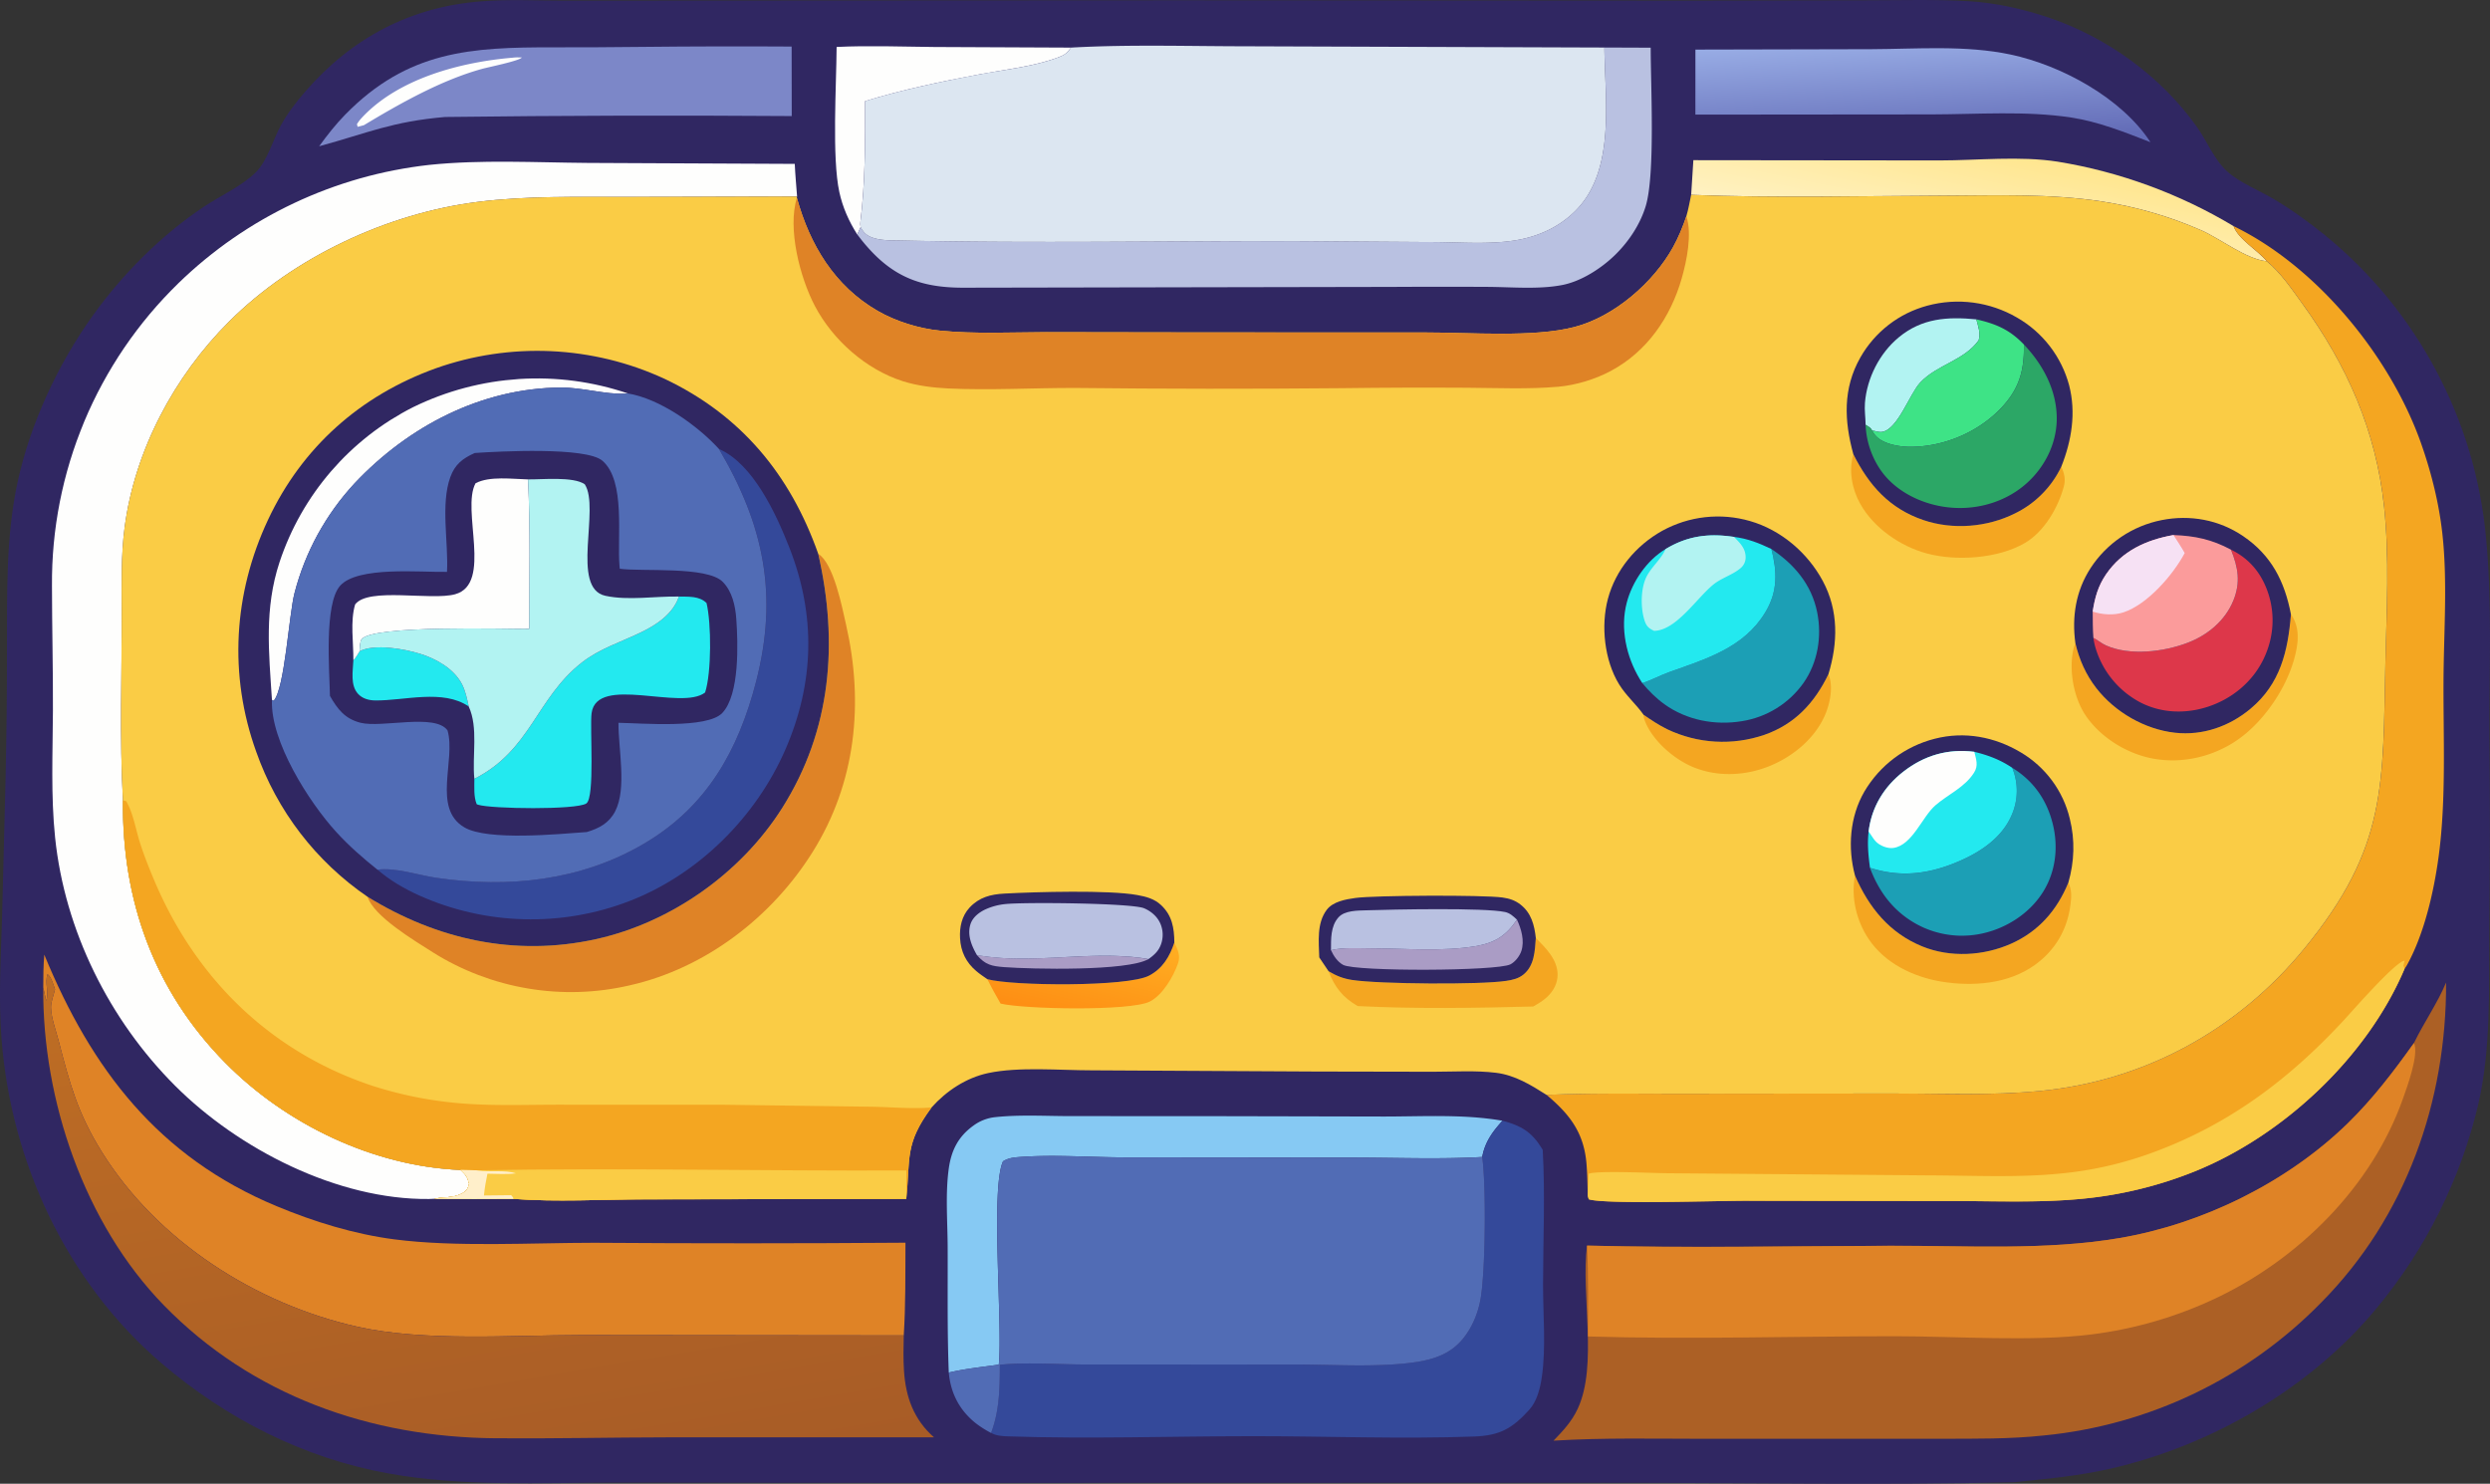 <svg xmlns="http://www.w3.org/2000/svg" xmlns:xlink="http://www.w3.org/1999/xlink" viewBox="0 0 4016.86 2393.59"><rect x="0" y="0" width="4016.86" height="2393.59" fill="#333333" stroke="none"/><defs><style>.cls-1{fill:#302762;}.cls-2{fill:#fefefd;}.cls-3{fill:url(#linear-gradient);}.cls-4{fill:url(#linear-gradient-2);}.cls-5{fill:#7c87c8;}.cls-6{fill:#86c9f3;}.cls-7{fill:#b9c1e1;}.cls-8{fill:#34499a;}.cls-9{fill:#df8326;}.cls-10{fill:url(#linear-gradient-3);}.cls-11{fill:#516cb5;}.cls-12{fill:#f4a621;}.cls-13{fill:#facc45;}.cls-14{fill:#dce6f1;}.cls-15{fill:#ac6025;}.cls-16{fill:url(#linear-gradient-4);}.cls-17{fill:#aa9cc5;}.cls-18{fill:#dd374a;}.cls-19{fill:#fb9b9b;}.cls-20{fill:#f6e1f4;}.cls-21{fill:#1c9fb5;}.cls-22{fill:#23e9ef;}.cls-23{fill:#b2f3f2;}.cls-24{fill:#3ee386;}.cls-25{fill:#2ca766;}.cls-26{fill:#ffefca;}</style><linearGradient id="linear-gradient" x1="1416.47" y1="1804.47" x2="1411.01" y2="1777.68" gradientTransform="matrix(5.86, 0, 0, -5.86, -5085.62, 10815.73)" gradientUnits="userSpaceOnUse"><stop offset="0" stop-color="#ffe68f"/><stop offset="1" stop-color="#fff1c0"/></linearGradient><linearGradient id="linear-gradient-2" x1="1397.61" y1="1805.97" x2="1396.02" y2="1834.86" gradientTransform="matrix(5.86, 0, 0, -5.86, -5085.62, 10815.73)" gradientUnits="userSpaceOnUse"><stop offset="0" stop-color="#636cb7"/><stop offset="1" stop-color="#97abe4"/></linearGradient><linearGradient id="linear-gradient-3" x1="1014.85" y1="1433.52" x2="987.02" y2="1596.84" gradientTransform="matrix(5.86, 0, 0, -5.86, -5085.62, 10815.73)" gradientUnits="userSpaceOnUse"><stop offset="0" stop-color="#a85c26"/><stop offset="1" stop-color="#bf6e24"/></linearGradient><linearGradient id="linear-gradient-4" x1="1163.08" y1="1565.99" x2="1168.45" y2="1588.63" gradientTransform="matrix(5.86, 0, 0, -5.86, -5085.62, 10815.73)" gradientUnits="userSpaceOnUse"><stop offset="0" stop-color="#fe8f14"/><stop offset="1" stop-color="#ffac21"/></linearGradient></defs><g id="Слой_2" data-name="Слой 2"><g id="Layer_1" data-name="Layer 1"><path class="cls-1" d="M777,2.12C819.9-1.37,864.61,1,907.71,1l245.4-.14L1904.72.46l826.5.51L3010.66.49c55.06,0,110.72-1.74,165.67,1.46,42.8,2.49,87.82,12.62,128.37,26.31,94.59,31.92,181.74,95.12,239.56,176.75,16.08,22.71,27.75,52.64,48.38,71.29,20.92,18.91,51.85,30.8,76.21,45.32,28.36,16.91,55.8,36.75,81.44,57.52q6.89,5.61,13.62,11.38t13.35,11.72q6.6,5.92,13,12T3803,426.64q6.3,6.25,12.43,12.67t12.11,13q6,6.57,11.79,13.28t11.45,13.56q5.64,6.86,11.11,13.85t10.76,14.12q5.31,7.13,10.42,14.38t10,14.64q4.92,7.36,9.67,14.87t9.32,15.13q4.54,7.61,8.92,15.34t8.55,15.56q4.17,7.83,8.15,15.77t7.77,16q3.78,8,7.36,16.16t7,16.33q3.38,8.22,6.55,16.5t6.13,16.66q3,8.37,5.73,16.81t5.3,16.94q2.55,8.51,4.88,17.07t4.46,17.19q2.12,8.61,4,17.28t3.59,17.39q1.7,8.71,3.16,17.47t2.73,17.54q1.26,8.79,2.29,17.61t1.85,17.65c10.14,105.23,4.87,214.86,5.47,320.6q1.53,158.73-.29,317.46c-.69,92.08,3,185.78-17.74,276.12q-5.31,22.52-11.9,44.67t-14.45,43.91q-7.86,21.75-17,43t-19.41,42q-10.3,20.7-21.78,40.77t-24.1,39.45q-12.61,19.38-26.33,38t-28.47,36.42c-106.51,129.23-266.75,222.22-429.63,259.44-51.27,11.71-103.43,16.68-155.65,21.91-219.89,5.2-440.77.75-660.8.9l-1125.19.29-469.7-.61c-122,.09-246.86,7-367.34-14.8-136.55-24.7-261-88.22-366.1-178.11C107.86,2068.47,17.77,1875,2.47,1676.19c-5-64.54-1.26-128.21.76-192.75L9,1256.54q2.36-104.44,2.25-208.93c.26-89.79-1.92-182.37,17.28-270.49,20.47-94,64.87-189.52,121-267.82C197.76,442,259.7,379.72,328.6,333.7c26.66-17.8,61.14-33.28,83.74-55.38,18.83-18.41,28-52.66,40.69-76,10.68-19.55,24.7-37.65,39.25-54.44C567.5,61.07,662.43,10.72,777,2.12Z"/><path class="cls-2" d="M1349.63,75.74c52.2-2.49,105.17-.48,157.45.06l220.78,1c-7,9.33-10.25,11.9-21.64,16.12-38.82,14.4-83.91,19.13-124.64,26.77-62.14,11.64-125.51,24.91-186,43.47.24,64.47.35,130.24-7.52,194.31-.57,4.64-.35,3.08.31,8.9l-5.42,11.9c-13.52-21.12-23.57-43.83-28.92-68.36C1341.92,254.42,1349.26,137.42,1349.63,75.74Z"/><path class="cls-3" d="M2731.73,258.41l397,.42c62.47-.05,129.14-7.61,190.83,2q18.75,3.09,37.33,7t36.95,8.8q18.38,4.83,36.5,10.53t36,12.24q17.84,6.54,35.35,13.92t34.65,15.56q17.15,8.19,33.88,17.18t33,18.76c7.08,20.81,39.08,38.88,53.49,56.62-33.21-3.22-74.3-36.07-105.56-49.92Q3532,363.15,3512.4,356t-39.7-12.94q-20.05-5.82-40.46-10.33t-41-7.68c-83.71-12.93-169.28-9.69-253.72-9.4-136,.47-273.43,4-409.33-1.29Z"/><path class="cls-4" d="M2735.05,80l283.66-.66c73.89-.34,152.32-6.76,224.9,8.68,81.71,17.38,178.91,69.92,225.53,141.39-41.28-16.1-84.08-33.17-128.11-39.83-73.19-11.1-150.73-5.14-224.66-5l-381.37.35Z"/><path class="cls-5" d="M1037,75.62q120-1.26,240.06-.53l.17,112.15q-279.69-2-559.37,1.49c-85.76,7.38-124.36,25.77-203,47.22,13-17.88,26.85-35.59,42.38-51.4C658,81.92,759.2,76.06,893.15,76.36Q965.06,76.45,1037,75.62Z"/><path class="cls-2" d="M827.73,93c4.67-.65,9.37-.33,14.08-.27-3.65,5.42-54.38,15.68-64,18.34C711.9,129.26,645.39,166.86,587,202l-10.09,2.59-1.09-4.3a66.27,66.27,0,0,1,6.65-9C641.6,126.39,743.8,100,827.73,93Z"/><path class="cls-6" d="M1530.58,2214.29c-2.65-67.38-1.51-135.25-1.8-202.69-.18-41.11-3.88-85.89,1.79-126.45,4.1-29.35,15.24-51.58,39.68-69.2a71.67,71.67,0,0,1,35.39-13.74c39.63-4.27,81.7-1.65,121.58-1.66l224.82.07,279.51.6c63,.07,130-4.16,192.24,6.81-15.93,17.37-28.5,34.61-32.73,58.48-68.36,3.86-138.23,1.06-206.75,1l-368.71-.37c-56.23-.07-116-4.77-171.87-.51-9.58.72-17.24,1.75-25.61,6.8-20.53,43.71-.4,263-6.87,328.07C1584.51,2205.31,1556.84,2208,1530.58,2214.29Z"/><path class="cls-7" d="M2588.21,76.64l74.69.29c0,61.45,7.5,204.54-8.08,255.74-8.83,29-26.63,55.95-48,77.25-22.38,22.3-55.32,43.78-86.59,49.87-37.78,7.35-81.64,3.26-120.09,3q-77.62-.39-155.26.05l-693.55,1.28c-59.38-.43-103-14.05-144.63-57.62A288,288,0,0,1,1383,378.24l5.42-11.9a50,50,0,0,0,5.84,8.68C1407,389,1435.58,387.66,1453,388c218.3,4.73,437.41.38,655.81,1.14l206.09,1.37c41.9.34,86.76,3.89,128.16-2.56,37.16-5.78,71.45-21,98.27-47.72C2606.74,275,2589,161.33,2588.21,76.64Z"/><path class="cls-8" d="M2423.79,1808c29.84,7.78,47,17.91,63.44,44.52.52.84,1,1.72,1.49,2.57,4,71.78.66,144.48.52,216.37-.1,48.28,5,102.59-2,150.2-2.62,17.88-7.72,38.76-20.14,52.51-27.79,30.77-48.11,41.84-89.35,43.31-118.6,4.26-238.61-.65-357.37-.58-131.07.09-263.46,4.71-394.38.3-9.56-.32-18.67-.89-27.21-5.58,13.46-35.19,14.17-72.86,14.11-109.94,44.42-4.44,93-.52,137.76-.48l341.06.12c58.54,0,120.31,4.22,178.38-2.15,36-3.94,69.11-12,92.1-42.26,13.09-17.23,21.37-37.17,25.63-58.35,8.68-43.23,9.68-188.78,3.21-232.08C2395.29,1842.64,2407.86,1825.4,2423.79,1808Z"/><path class="cls-9" d="M71.43,1540.08c76.2,185.1,184.23,326.43,374.52,405.66,60.57,25.22,125.26,45.24,190.42,53.67,98.54,12.76,221,5.54,321.86,5.49q251.22,1.74,502.45-.12c-.23,49.81.4,99.83-2.74,149.56l-520.33-.55c-112.33.06-253.39,10.79-361.48-13.54C412.4,2103.4,254,2002.23,164.3,1858.43c-38.78-62.17-51.65-109.78-69.6-179-4.31-16.6-12-36.92-12.44-53.87-.23-9.24,4.41-20.42,6.49-29.54-3.1-8.3-5.28-18.86-12.09-24.48-4.88,14.27,2.84,29.79-2.24,42.74l-4.63-21.38C69.75,1575.2,70,1557.76,71.43,1540.08Z"/><path class="cls-10" d="M69.79,1592.93l4.63,21.38c5.08-13-2.64-28.47,2.24-42.74,6.81,5.62,9,16.18,12.09,24.48-2.08,9.12-6.72,20.3-6.49,29.54.4,17,8.13,37.27,12.44,53.87,18,69.19,30.82,116.8,69.6,179,89.72,143.8,248.1,245,411.83,281.82,108.09,24.33,249.15,13.6,361.48,13.54l520.33.55c-.45,19-.86,38.06.37,57.06,2.76,42.51,15.82,78.69,48.45,107.34H1079.33c-93.39.1-186.91,2.29-280.28,1.5-201.53-1.7-392.22-68.5-534.83-214.69C136.44,1974.56,68.15,1774.51,69.79,1592.93Z"/><path class="cls-2" d="M700.23,1933.92c-2.79.15-5.58.33-8.38.36-147.28,1.47-307-80.38-409.29-182.62-106.33-106.25-178.11-250.44-193.67-400.49-7-67.32-3.83-136.46-3.52-204.05.31-67.39-1.48-134.74-1.53-202.11q-.07-8.5.08-17t.51-17q.36-8.49.94-17t1.37-16.93q.8-8.46,1.79-16.9t2.22-16.85Q92,835,93.39,826.6t3.07-16.72q1.64-8.34,3.49-16.63t3.9-16.54q2.06-8.25,4.33-16.43T112.91,744q2.48-8.12,5.15-16.19t5.55-16.06q2.88-8,6-15.92T135.92,680q3.29-7.85,6.75-15.6T149.81,649q3.67-7.66,7.53-15.24t7.91-15q4-7.47,8.29-14.84t8.66-14.62q4.41-7.24,9-14.39t9.39-14.17q4.78-7,9.74-13.92t10.09-13.68q5.13-6.76,10.43-13.42t10.76-13.14q5.48-6.51,11.09-12.88t11.42-12.58q5.79-6.23,11.73-12.3t12-12q10.22-9.92,20.84-19.41t21.61-18.54q11-9,22.36-17.63t23.08-16.69q11.7-8.11,23.73-15.73t24.37-14.73q12.35-7.12,25-13.72t25.5-12.68q12.87-6.07,26-11.61t26.46-10.53q13.34-5,26.87-9.43t27.23-8.32q13.71-3.87,27.56-7.18t27.83-6q14-2.73,28.05-4.89t28.23-3.73c83.86-8.7,171.31-3.79,255.63-3.17l333.89,1.57c.79,17.55,2.45,35.14,3.76,52.67l-275.08.55c-79.58.21-161.52-1.9-240.52,8.13-145.4,18.46-296.39,89-400.39,192.76C281.3,606.8,217.17,726.61,201,851.6c-5.64,43.52-4.66,88.32-4.56,132.14.24,101.75-3.65,206,1.95,307.39-1.7,161.63,50.14,306.74,164.82,423.16,98,99.49,239.19,167.26,379.8,173.12,9.12,8.77,10.71,10.43,13.86,22.58-2.36,8.1-4,11.51-12.08,15.68C730.87,1932.84,715.05,1930.72,700.23,1933.92Z"/><path class="cls-11" d="M2391.06,1866.51c6.47,43.3,5.47,188.85-3.21,232.08-4.26,21.18-12.54,41.12-25.63,58.35-23,30.27-56.11,38.32-92.1,42.26-58.07,6.37-119.84,2.15-178.38,2.15l-341.06-.12c-44.78,0-93.34-4-137.76.48.06,37.08-.65,74.75-14.11,109.94a160.6,160.6,0,0,1-25.07-15.91c-26.13-21-40.17-48.36-43.16-81.45,26.26-6.32,53.93-9,80.67-12.83,6.47-65.12-13.66-284.36,6.87-328.07,8.37-5.05,16-6.08,25.61-6.8,55.88-4.26,115.64.44,171.87.51l368.71.37C2252.83,1867.57,2322.7,1870.37,2391.06,1866.51Z"/><path class="cls-12" d="M3603.24,364.83c135.4,65.7,254.46,212.16,303.37,353.09,15.87,45.71,27.86,93.82,33.29,141.94,8.61,76.43,2.57,157.18,2,234.09-.65,94,4.69,194.35-7.85,287.46-7.57,56.17-22.89,123.73-50.22,173.86a46.34,46.34,0,0,1-4.71,7.32c-60.41,142.82-195.71,269.54-339.08,327.33q-21.8,8.74-44.16,15.9t-45.18,12.68q-22.82,5.54-46,9.41t-46.54,6.07c-68.38,6.56-138.54,3.62-207.23,3.55l-334.53-.42c-42.86-.06-227.83,6-253.4-2.37-.8-2.66-1.77-4.92-1.62-7.72-.47-16.77-.69-33.67-2.13-50.39-4.29-49.83-27.45-79.36-64.34-110.32,72.27-3.06,145-1.81,217.35-1.89l340.83-.35c78.4-.08,158.45,3.46,236.51-3.93,169.21-16,319.35-98,427.35-229.43,135.45-164.88,126.68-265.68,131.31-465.54,1.91-82.29,6.53-165.19-2.14-247.26-13-123-60.09-228.79-132-328.06-17-23.51-34.82-50-57.4-68.4C3642.32,403.71,3610.32,385.64,3603.24,364.83Z"/><path class="cls-13" d="M2561.44,1927q.63-16.76,1.5-33.5c14.53-5.41,105-.88,126.83-.79l422.61,3.47c70.32.15,142.95,4,212.9-3.14A587.35,587.35,0,0,0,3462.47,1863c127.85-44.73,228.14-119.25,319.35-218,14.65-15.86,83.18-94.4,97.24-95.15l-1.84,8,1.93,4.77c-60.41,142.82-195.71,269.54-339.08,327.33q-21.8,8.74-44.16,15.9t-45.18,12.68q-22.82,5.54-46,9.41t-46.54,6.07c-68.38,6.56-138.54,3.62-207.23,3.55l-334.53-.42c-42.86-.06-227.83,6-253.4-2.37C2562.26,1932.08,2561.29,1929.82,2561.44,1927Z"/><path class="cls-14" d="M1727.86,76.77c94.15-5.27,189.59-2.13,283.93-2.1l576.42,2c.78,84.69,18.53,198.36-46.92,263.63C2514.47,367,2480.18,382.21,2443,388c-41.4,6.45-86.26,2.9-128.16,2.56l-206.09-1.37c-218.4-.76-437.51,3.59-655.81-1.14-17.38-.38-46,.92-58.75-13a50,50,0,0,1-5.84-8.68c-.66-5.82-.88-4.26-.31-8.9,7.87-64.07,7.76-129.84,7.52-194.31,60.49-18.56,123.86-31.83,186-43.47,40.73-7.64,85.82-12.37,124.64-26.77C1717.61,88.67,1720.85,86.1,1727.86,76.77Z"/><path class="cls-15" d="M3894.18,1682.65c16.14-33.22,37.48-63.43,51.84-97.6.77,191.78-64.89,378.36-201.3,516.07q-11.05,11.31-22.59,22.12t-23.52,21.12q-12,10.29-24.43,20.06t-25.28,19q-12.86,9.21-26.08,17.85T3596,2218q-13.59,8.06-27.54,15.52t-28.19,14.3q-14.25,6.86-28.79,13.06t-29.34,11.79q-14.79,5.58-29.81,10.5t-30.25,9.19q-15.23,4.26-30.62,7.85t-30.94,6.52q-15.54,2.91-31.19,5.16t-31.38,3.79c-55.6,6-112,5.33-167.84,5.39l-381.3.07c-80.74,0-162.06-1.93-242.66,3,15.55-16.09,29.32-30.74,38.94-51.31,33-70.59,4.89-184.92,15.1-263.31,162.75,4.06,326.15.83,489,.28,121.47-.41,250.4,7.94,370.22-12.49,134.4-22.91,270.55-90,368.33-185.4C3828,1772.49,3861.56,1728.37,3894.18,1682.65Z"/><path class="cls-9" d="M3894.18,1682.65c8.65,18.16-11.45,72-18.08,90.66-50.06,140.93-167.43,257.6-301.33,320.94q-23.78,11.27-48.37,20.6t-49.86,16.69q-25.26,7.35-51,12.67t-51.88,8.57c-96.47,12-216.89,2.88-316.33,2.89-164.81,0-330.94,5.36-495.6.37,0-48.8.94-97.85-1.55-146.58,162.75,4.06,326.15.83,489,.28,121.47-.41,250.4,7.94,370.22-12.49,134.4-22.91,270.55-90,368.33-185.4C3828,1772.49,3861.56,1728.37,3894.18,1682.65Z"/><path class="cls-13" d="M2728.15,314.39c135.9,5.26,273.3,1.76,409.33,1.29,84.44-.29,170-3.53,253.72,9.4q20.65,3.17,41,7.68t40.46,10.33q20.06,5.82,39.7,12.94t38.77,15.5c31.26,13.85,72.35,46.7,105.56,49.92,22.58,18.41,40.36,44.89,57.4,68.4,72,99.27,119.07,205.1,132,328.06,8.67,82.07,4.05,165,2.14,247.26-4.63,199.86,4.14,300.66-131.31,465.54-108,131.46-258.14,213.41-427.35,229.43-78.06,7.39-158.11,3.85-236.51,3.93l-340.83.35c-72.34.08-145.08-1.17-217.35,1.89-25.26-16.07-51.1-31.93-81.49-35.66-32.84-4.05-68.43-1.68-101.58-1.68l-188.65-.35-362.36-1.94c-51.47,0-117.43-6.08-166.75,4.45-35.37,7.55-67.29,28.68-91.25,55.44-43.9,59.08-34,81.91-40.84,147.51l-420.87.75c-69.92.07-143.35,4.5-212.85-.78q-64.05.51-128.1-.13c14.82-3.2,30.64-1.08,44.52-8.25,8.06-4.17,9.72-7.58,12.08-15.68-3.15-12.15-4.74-13.81-13.86-22.58-140.61-5.86-281.79-73.63-379.8-173.12-114.68-116.42-166.52-261.53-164.82-423.16-5.6-101.42-1.71-205.64-1.95-307.39-.1-43.82-1.08-88.62,4.56-132.14,16.21-125,80.34-244.8,168.91-333.15,104-103.73,255-174.3,400.39-192.76,79-10,160.94-7.92,240.52-8.13l275.08-.55-.29,2.08c20.79,75.62,60.64,142.22,130.36,182.44,29.49,17,66.67,28.5,100.51,31.84,56.16,5.56,114.13,2.68,170.54,2.47l250.1.39,364.44.14c69.87-.12,172.11,8.37,238.31-8.8,64.07-16.61,127.37-71.5,159.09-128.64,8.72-15.71,15.8-33,21.54-50C2723.77,337.7,2725.7,325.81,2728.15,314.39Z"/><path class="cls-16" d="M1592.84,1579.71c40.52,11,226.34,12.65,261.1-5.87,21.73-11.57,33-30.6,40.5-53.23,5.45,11.55,10.33,20.67,5.9,33.56-7.34,21.3-25.13,51.49-45.67,61.67-31.56,15.65-202.8,12.29-240.54,3.21C1606.69,1606.07,1599.42,1593.15,1592.84,1579.71Z"/><path class="cls-12" d="M2949.66,1087.65c7.69,18.46,3.18,43.94-4,62.13-15.67,39.9-52.13,70.24-91.21,86.1-39.65,16.11-85.63,17.88-125.25.71-29.77-12.9-63.27-42-75.48-73.13a27.68,27.68,0,0,1-2.31-10.31c12.27,8.36,24.78,16.78,38.14,23.3,3,1.45,6.08,2.82,9.18,4.12s6.21,2.51,9.36,3.66,6.33,2.21,9.53,3.2,6.43,1.9,9.68,2.74,6.51,1.59,9.79,2.27,6.59,1.27,9.9,1.78,6.64,1,10,1.32,6.68.63,10,.82,6.7.31,10.05.34,6.71,0,10.06-.16,6.69-.34,10-.63,6.67-.67,10-1.12,6.63-1,9.93-1.61,6.58-1.31,9.84-2.08,6.5-1.63,9.72-2.56,6.42-1.94,9.59-3C2895.59,1168.31,2927.34,1133.8,2949.66,1087.65Z"/><path class="cls-12" d="M2477.58,1513.14c16,16.26,34.87,34.45,35.12,59,.14,14.22-6.57,26.33-16.65,36-6.74,6.43-14.7,11-22.74,15.59-93.93,2.53-189.22,4-283.1-.71-23.91-13.82-37.05-30.36-47-56.14,12.62,7.57,23.52,11.87,38.13,14.13,43,6.64,205.7,7.95,248.47,1.46,10.31-1.56,19.92-3.67,28.13-10.47C2475.4,1557.47,2476.07,1533.94,2477.58,1513.14Z"/><path class="cls-12" d="M3695.75,991.06c11,15.47,12.54,33.44,9.66,51.9-8.73,55.91-49.47,118.45-95.8,150.58-39.64,27.5-90.07,39.16-137.62,30-41.69-8-83.63-34.14-107.51-69.45-19.35-28.61-27.71-74.32-19.19-108.54a56.64,56.64,0,0,1,2.73-7.87c6.28,26.72,16.92,50.83,33.82,72.53,30.16,38.73,78.08,66.44,127,71.86,44.63,4.93,87.71-10.25,121.78-38.77C3678.7,1103,3690.88,1050.57,3695.75,991.06Z"/><path class="cls-12" d="M2989.81,732.76c25.31,50.49,58.39,87.66,113,106.2,47.63,16.18,102.94,11.66,147.83-10.79q6.08-3,11.89-6.44t11.3-7.41q5.49-3.95,10.64-8.33t9.9-9.2q4.76-4.8,9.1-10t8.23-10.72q3.89-5.54,7.3-11.37t6.32-11.94c4.84,11,7.24,20.39,4,32.32-9.33,34.26-31.74,72.82-62.95,91-42.92,25-110,29.57-157.65,16.89-42.88-11.42-86.16-41.33-107.9-80.46C2987.45,788.56,2982.15,759.32,2989.81,732.76Z"/><path class="cls-12" d="M2992.49,1412.55c22.26,51.42,55.42,92.56,108.48,114.22,45.36,18.51,99.34,15.37,143.73-4.52,44.19-19.79,73.71-53.88,91.94-98.15,5.9,11.62,5,23.21,3.37,35.86-5.1,40-24.8,73.39-57.64,96.91-42.79,30.65-100.41,35.1-151.08,26.57-45.39-7.64-90.56-29.49-116.81-68.61C2994.76,1485.44,2985.72,1447.41,2992.49,1412.55Z"/><path class="cls-1" d="M2128.23,1544.55c-.76-25.56-4.27-55,12-76.74,10.09-13.45,30.73-17,46.33-19.18,30.2-4.25,206.28-5.11,237.13-.75,11.09,1.56,20.37,4.48,29.25,11.46,17.37,13.66,22.27,32.85,24.62,53.8-1.51,20.8-2.18,44.33-19.63,58.77-8.21,6.8-17.82,8.91-28.13,10.47-42.77,6.49-205.47,5.18-248.47-1.46-14.61-2.26-25.51-6.56-38.13-14.13Z"/><path class="cls-17" d="M2447.18,1483.63c7.05,15.1,12.52,34.3,7,50.75-2.71,8-10,17.58-17.7,21.4-22.14,11-249.41,11.76-269.67.85-9-4.83-15.6-14.63-19.63-23.74,19.82-4.84,43.45-3,63.92-3,54.38.06,115.61,5.61,169.12-3.47C2411.68,1521.08,2429.45,1509.7,2447.18,1483.63Z"/><path class="cls-7" d="M2147.14,1532.89c.05-18.06-.74-38.5,12-52.9,10.12-11.44,31.31-11,45.6-11.46,41.89-1.36,189.92-4.42,223.3,2.78,7.84,1.69,13.45,7,19.12,12.32-17.73,26.07-35.5,37.45-67,42.8-53.51,9.08-114.74,3.53-169.12,3.47C2190.59,1529.88,2167,1528.05,2147.14,1532.89Z"/><path class="cls-1" d="M1592.84,1579.71c-6-4.19-12.35-8.38-17.94-13.14-16.52-14.06-25-31.4-26.14-53-1-17.87,2.78-35.77,15.23-49.26,15.61-16.91,34.32-21.57,56.47-22.76,50.42-2.71,168.15-6,214.09,2.34,14.46,2.61,27.7,6.06,38.55,16.29,17.85,16.84,21.15,36.83,21.34,60.43-7.55,22.63-18.77,41.66-40.5,53.23C1819.18,1592.36,1633.36,1590.74,1592.84,1579.71Z"/><path class="cls-17" d="M1575.94,1540.74c90,16.41,186.79-9.16,276.8,6.49-34.34,19.79-187.83,16.32-232.6,13C1599.51,1558.63,1589.65,1556.55,1575.94,1540.74Z"/><path class="cls-7" d="M1575.94,1540.74c-8.51-15-15.86-32.08-10.45-49.53,3.54-11.39,13.76-19.23,24.14-24.13a102.05,102.05,0,0,1,32.18-8.6c30.32-3.25,203.87-1.67,223.86,6.78,12,5.08,22.51,14.44,27.11,26.88a45.6,45.6,0,0,1,1.41,4.53,43.5,43.5,0,0,1,.94,4.65,45.82,45.82,0,0,1,.39,9.46,46.5,46.5,0,0,1-.54,4.71,44.93,44.93,0,0,1-1,4.63,44,44,0,0,1-1.51,4.5,46.51,46.51,0,0,1-2,4.32c-4,7.74-10.73,13.32-17.74,18.29C1762.73,1531.58,1665.94,1557.15,1575.94,1540.74Z"/><path class="cls-9" d="M1320,893.43c25,15.62,38.53,86.7,44.76,113.89,29,126.84,16.16,255.33-53.89,367.22-65.82,105.11-172.74,187.4-294.83,215q-10.08,2.35-20.26,4.19t-20.44,3.18q-10.26,1.35-20.57,2.17t-20.66,1.16q-10.35.32-20.68.13t-20.67-.89q-10.32-.71-20.6-1.91t-20.48-2.92q-10.21-1.71-20.32-3.92t-20.09-4.92q-10-2.71-19.83-5.92T771.9,1573q-9.67-3.68-19.15-7.82T734,1556.4q-9.25-4.61-18.28-9.68T698,1536.15c-27.94-17.84-95.11-57.6-105-89.38,112,69.1,238.13,97,368.18,68.34,121.2-26.71,234.19-106.57,300.58-211.51C1341.49,1177.5,1352.59,1036.23,1320,893.43Z"/><path class="cls-1" d="M3348,1037.64c-5.89-42.74.76-84.56,24.48-121.13q2.43-3.72,5-7.32t5.39-7.07q2.78-3.47,5.73-6.78t6.06-6.49q3.12-3.17,6.38-6.18t6.68-5.85q3.42-2.85,7-5.52t7.23-5.15q3.67-2.49,7.48-4.79t7.71-4.41q3.92-2.1,7.93-4t8.11-3.61q4.09-1.71,8.28-3.21t8.43-2.78q4.26-1.29,8.56-2.36c2.88-.72,5.77-1.36,8.68-1.94,45.9-9.12,92.7-.54,131.46,25.82,45.64,31,67,73.07,77.15,126.21-4.87,59.51-17.05,112-65.13,152.2-34.07,28.52-77.15,43.7-121.78,38.77-48.92-5.42-96.84-33.13-127-71.86C3364.94,1088.47,3354.3,1064.36,3348,1037.64Z"/><path class="cls-18" d="M3598.94,886.71c28.55,13.8,47.85,36.38,58.69,66.16,13.12,36,10.8,74.71-5.57,109.27-17.7,37.37-50.67,64.82-89.65,77.78-36.19,12-75.51,10.86-109.63-6.79-2.21-1.17-4.39-2.38-6.54-3.66s-4.26-2.6-6.34-4-4.12-2.81-6.13-4.3-4-3-5.91-4.61-3.81-3.22-5.66-4.91-3.64-3.41-5.4-5.18-3.46-3.6-5.13-5.46-3.28-3.77-4.84-5.72-3.09-3.93-4.55-5.94-2.88-4.09-4.24-6.19-2.66-4.22-3.91-6.38-2.45-4.35-3.59-6.58-2.22-4.47-3.24-6.75-2-4.58-2.9-6.91-1.75-4.67-2.53-7-1.51-4.76-2.18-7.17a124.07,124.07,0,0,1-2.64-13.38c7.07,3.52,12.94,8.94,20.41,12.28,38.32,17.11,93,10.4,131.41-4.24,32.26-12.27,60.59-35.51,73.88-68C3614.88,939.4,3610.4,915.08,3598.94,886.71Z"/><path class="cls-19" d="M3506.24,863.15c34.7,1.27,61.85,7,92.7,23.56,11.46,28.37,15.94,52.69,3.81,82.31-13.29,32.48-41.62,55.72-73.88,68-38.45,14.64-93.09,21.35-131.41,4.24-7.47-3.34-13.34-8.76-20.41-12.28-1.11-14.1-1-28.2-1.11-42.33,3.45-22.38,8.66-41.33,21.64-60.25C3423.64,888.43,3462.47,871,3506.24,863.15Z"/><path class="cls-20" d="M3375.94,986.64c3.45-22.38,8.66-41.33,21.64-60.25,26.06-38,64.89-55.43,108.66-63.24,6.14,9.61,12.55,19.1,18.1,29.07-18.58,35-60,82.88-98.69,95.63C3409.8,993.07,3391.66,991.7,3375.94,986.64Z"/><path class="cls-1" d="M2992.49,1412.55c-12-44.89-8.51-94.72,15.06-135.46q2.31-3.93,4.81-7.75t5.19-7.5q2.68-3.69,5.55-7.23c1.92-2.37,3.88-4.69,5.91-7s4.11-4.48,6.24-6.65,4.32-4.28,6.57-6.33,4.53-4.06,6.87-6,4.72-3.83,7.15-5.66,4.91-3.59,7.43-5.29,5.09-3.34,7.69-4.92,5.24-3.08,7.92-4.52,5.38-2.83,8.13-4.14,5.52-2.55,8.33-3.72,5.63-2.28,8.5-3.31,5.74-2,8.65-2.89,5.84-1.7,8.79-2.44c47.87-12.27,96.44-3.13,138.58,22q3.69,2.18,7.26,4.53c2.38,1.57,4.72,3.19,7,4.88s4.55,3.43,6.76,5.23,4.38,3.66,6.5,5.57,4.19,3.87,6.21,5.88,4,4.08,5.9,6.19,3.78,4.27,5.59,6.47,3.56,4.46,5.26,6.75,3.33,4.63,4.91,7,3.09,4.79,4.55,7.24,2.85,4.93,4.18,7.46,2.6,5.07,3.81,7.66,2.34,5.2,3.41,7.84,2.08,5.31,3,8,1.81,5.41,2.61,8.14,1.54,5.5,2.2,8.27c8.6,34.65,7.4,69.05-2.41,103.25-18.23,44.27-47.75,78.36-91.94,98.15-44.39,19.89-98.37,23-143.73,4.52C3047.91,1505.11,3014.75,1464,2992.49,1412.55Z"/><path class="cls-21" d="M3246.08,1238.59c34.26,21,55.89,51.87,65.47,90.73,9.18,37.2,4.82,76.54-15.57,109.36-21.15,34-57.85,58.08-96.65,66.9q-3.81.89-7.67,1.56c-2.57.46-5.15.84-7.74,1.16s-5.18.58-7.78.77-5.21.31-7.82.37-5.22,0-7.82,0-5.22-.23-7.82-.44-5.19-.49-7.78-.84-5.16-.75-7.73-1.23-5.12-1-7.65-1.62-5.06-1.28-7.56-2-5-1.53-7.45-2.4-4.9-1.79-7.32-2.78-4.8-2-7.16-3.15-4.7-2.28-7-3.51-4.56-2.52-6.8-3.87-4.43-2.75-6.6-4.21c-30.47-20.54-50.23-49.13-63-83.39,46.36,15,89.39,11,134.25-6.71,38.94-15.32,78.21-39.32,94.85-79.6A97.36,97.36,0,0,0,3246.08,1238.59Z"/><path class="cls-22" d="M3014.46,1341.41c4.74-39.24,24.78-72.19,55.84-96.4,34.07-26.56,72.09-37.53,114.66-32.15,22.62,5.57,41.49,12.59,61.12,25.73a97.36,97.36,0,0,1-.31,75.05c-16.64,40.28-55.91,64.28-94.85,79.6-44.86,17.66-87.89,21.67-134.25,6.71C3014,1380.25,3012.1,1361.26,3014.46,1341.41Z"/><path class="cls-2" d="M3014.46,1341.41c4.74-39.24,24.78-72.19,55.84-96.4,34.07-26.56,72.09-37.53,114.66-32.15,2.91,12.2,6.85,22-.32,33.41-15,23.93-41.78,35-62.49,52.92-21.38,18.5-37.1,64.32-67.71,68.73-9.41,1.35-21.68-3.42-28.27-10.27-3.7-3.85-6.45-8.61-9.43-13C3016,1343.56,3015.22,1342.49,3014.46,1341.41Z"/><path class="cls-1" d="M2989.81,732.76c-14.74-53.66-17.2-105.93,11.32-156.08q2.16-3.82,4.5-7.53t4.88-7.29q2.52-3.58,5.23-7t5.57-6.77q2.88-3.31,5.9-6.48t6.22-6.19q3.2-3,6.52-5.87t6.8-5.53q3.47-2.68,7.07-5.2t7.31-4.84q3.72-2.33,7.55-4.46c2.56-1.43,5.14-2.79,7.76-4.08s5.27-2.53,8-3.7,5.39-2.26,8.12-3.29,5.5-2,8.28-2.89,5.59-1.72,8.42-2.48c3-.8,6-1.54,9.08-2.2s6.1-1.25,9.17-1.76,6.16-.94,9.26-1.3,6.19-.64,9.3-.84,6.22-.34,9.34-.39,6.23,0,9.34.08,6.22.28,9.33.54,6.2.59,9.29,1,6.16.9,9.23,1.46,6.11,1.2,9.15,1.91,6,1.49,9,2.35,6,1.79,8.91,2.8,5.87,2.08,8.77,3.23,5.76,2.37,8.59,3.66,5.64,2.66,8.41,4.09,5.5,2.92,8.19,4.49,5.1,3,7.59,4.58,4.94,3.24,7.35,4.95,4.78,3.48,7.1,5.31,4.6,3.72,6.83,5.66,4.41,3.93,6.54,6,4.21,4.15,6.23,6.3,4,4.36,5.92,6.61,3.78,4.55,5.58,6.89,3.55,4.72,5.23,7.15,3.32,4.9,4.88,7.41,3.06,5.06,4.5,7.64,2.81,5.2,4.11,7.85,2.55,5.34,3.72,8,2.28,5.45,3.32,8.22,2,5.56,2.91,8.38,1.73,5.65,2.49,8.5c11.43,44.19,4,89.35-12.64,131.14q-2.91,6.11-6.32,11.94t-7.3,11.37q-3.88,5.53-8.23,10.72t-9.1,10q-4.76,4.82-9.9,9.2t-10.64,8.33q-5.49,3.95-11.3,7.41t-11.89,6.44c-44.89,22.45-100.2,27-147.83,10.79C3048.2,820.42,3015.12,783.25,2989.81,732.76Z"/><path class="cls-23" d="M3009.6,685.3c-.17-11.79-2-23.48-1.09-35.28,3.2-40.08,23.56-80.17,54.51-105.78,37.72-31.22,78.87-33.46,125.18-29.08,2.91,11.34,7.15,22.19,3.76,33.77-23.69,33-67.05,39.09-94.26,68.21-17.07,18.26-36,75-61,79.49-5.27,1-11.74-1.17-16.78-2.42C3017.46,689.52,3014,688.13,3009.6,685.3Z"/><path class="cls-24" d="M3188.2,515.16c31.72,7.3,53.64,16.51,76.69,40.55.94,42.29-7.7,72.5-38,103.85-37.48,38.76-93.07,61.78-146.86,61.25-16.36-.16-41.16-4.37-53.11-16.76a36,36,0,0,1-7-9.84c5,1.25,11.51,3.37,16.78,2.42,25-4.48,43.92-61.23,61-79.49,27.21-29.12,70.57-35.23,94.26-68.21C3195.35,537.35,3191.11,526.5,3188.2,515.16Z"/><path class="cls-25" d="M3264.89,555.71c31.52,33.09,54.18,75.93,53,122.74-1,38-19,74-46.72,99.58C3239,807.83,3194.49,822,3151,819.2c-40.51-2.56-82.75-19.93-109.55-51-19.16-22.2-31-53.51-31.81-82.9,4.36,2.83,7.86,4.22,10.33,8.91a36,36,0,0,0,7,9.84c11.95,12.39,36.75,16.6,53.11,16.76,53.79.53,109.38-22.49,146.86-61.25C3257.19,628.21,3265.83,598,3264.89,555.71Z"/><path class="cls-1" d="M2651.45,1153.15c-12.13-17.26-28.3-30.81-39.64-49.36-23.63-38.68-29.52-94.29-17.93-137.75,12.48-46.81,45.33-86.07,87.36-109.59q4-2.22,8.12-4.23t8.31-3.83q4.2-1.82,8.49-3.41t8.65-3c2.91-.92,5.84-1.78,8.79-2.56s5.92-1.49,8.9-2.13,6-1.2,9-1.69,6-.9,9.07-1.24,6.07-.61,9.12-.8,6.1-.3,9.15-.34,6.1,0,9.15.1,6.09.29,9.14.55,6.07.59,9.09,1,6,.89,9,1.45,6,1.19,8.95,1.89,5.93,1.48,8.86,2.32c50,14.38,93.15,51.24,117.57,96.85,25.61,47.84,24.36,99.73,9,150.27-22.32,46.15-54.07,80.66-103.43,97.87q-4.76,1.62-9.59,3t-9.72,2.56c-3.26.77-6.54,1.47-9.84,2.08s-6.61,1.15-9.93,1.61-6.65.83-10,1.12-6.69.51-10,.63-6.71.19-10.06.16-6.7-.15-10.05-.34-6.69-.47-10-.82-6.66-.8-10-1.32-6.61-1.11-9.9-1.78-6.55-1.43-9.79-2.27-6.47-1.75-9.68-2.74-6.38-2.06-9.53-3.2-6.27-2.37-9.36-3.66-6.15-2.67-9.18-4.12C2676.23,1169.93,2663.72,1161.51,2651.45,1153.15Z"/><path class="cls-21" d="M2857.56,885.65c37,24.67,64.89,57.33,73.91,102.14,7.84,39,1,80.81-21.89,113.7q-2.16,3.08-4.48,6c-1.54,2-3.14,3.91-4.78,5.81s-3.32,3.75-5.06,5.56-3.51,3.58-5.33,5.3-3.68,3.41-5.59,5-3.85,3.21-5.84,4.74-4,3-6.07,4.45-4.15,2.81-6.28,4.14-4.29,2.59-6.48,3.81-4.41,2.39-6.66,3.49-4.53,2.16-6.83,3.15-4.63,1.93-7,2.81-4.72,1.7-7.11,2.45-4.8,1.46-7.22,2.09-4.87,1.22-7.33,1.74-4.91,1-7.39,1.36c-43.42,7.27-89.45-1.54-125.33-27.48-13.14-9.49-25.25-21.52-35.51-34,14.66-4.59,28.77-12.46,43.42-17.69,59.23-21.15,120.53-39.12,155.13-96.62C2868.12,954,2867,922.21,2857.56,885.65Z"/><path class="cls-22" d="M2686.89,885.8c35.6-21.47,69.57-25.69,110.37-19.65,22.15,2.7,40.43,10,60.3,19.5,9.42,36.56,10.56,68.34-9.7,102-34.6,57.5-95.9,75.47-155.13,96.62-14.65,5.23-28.76,13.1-43.42,17.69-1.39-2.15-2.74-4.32-4.07-6.51-21.72-36.11-31.84-81.85-21-123.12C2633,938.71,2656.59,903.77,2686.89,885.8Z"/><path class="cls-23" d="M2686.89,885.8c35.6-21.47,69.57-25.69,110.37-19.65,9.2,9.3,18.33,17.89,18.76,31.84a22.4,22.4,0,0,1-8.24,18.65c-12.89,10.89-30.26,15.55-43.45,26.1-26.77,21.39-60,74.31-95.93,75-8.27-3.93-12.17-7.11-15.18-16-6.88-20.44-6.78-53,3.4-72.3C2664.88,913.77,2679.94,901.8,2686.89,885.8Z"/><path class="cls-9" d="M1285.57,319.09c20.79,75.62,60.64,142.22,130.36,182.44,29.49,17,66.67,28.5,100.51,31.84,56.16,5.56,114.13,2.68,170.54,2.47l250.1.39,364.44.14c69.87-.12,172.11,8.37,238.31-8.8,64.07-16.61,127.37-71.5,159.09-128.64,8.72-15.71,15.8-33,21.54-50,9.53,28.59.53,72.05-7.59,100.32-18,62.82-55.94,117.94-114.46,149.26-24.95,13.35-56.45,22.93-84.65,25.38-48.81,4.24-98.94,1.94-147.91,1.64q-100.74-.63-201.48.69-214.89,2-429.79-.36c-68.11-.15-137,4-204.94.8-24-1.14-49.86-4.31-72.87-11.58-59.65-18.88-113.44-66.64-142.3-121.59C1290.74,448.27,1270,369.17,1285.57,319.09Z"/><path class="cls-12" d="M198.35,1291.13c6.72,2,4.57,0,7.65,5.9,9.09,17.35,13.17,41,19,59.9,6.56,21.16,14.78,41.78,23.36,62.19,66.56,158.35,186.48,277,351.33,332.19a632,632,0,0,0,145.85,28.83c50.52,4,102.12,2.06,152.79,2l271.09.1,235.48,3.17c32.13.36,66,3.91,98,1.15-43.9,59.08-34,81.91-40.84,147.51l-420.87.75c-69.92.07-143.35,4.5-212.85-.78q-64.05.51-128.1-.13c14.82-3.2,30.64-1.08,44.52-8.25,8.06-4.17,9.72-7.58,12.08-15.68-3.15-12.15-4.74-13.81-13.86-22.58-140.61-5.86-281.79-73.63-379.8-173.12C248.49,1597.87,196.65,1452.76,198.35,1291.13Z"/><path class="cls-13" d="M768.31,1888c231-4.16,462.76,1.3,693.88.21l-.14,45.91-420.87.75c-69.92.07-143.35,4.5-212.85-.78q-64.05.51-128.1-.13c14.82-3.2,30.64-1.08,44.52-8.25,8.06-4.17,9.72-7.58,12.08-15.68-3.15-12.15-4.74-13.81-13.86-22.58Z"/><path class="cls-26" d="M743,1887.41l25.34.55c1,.16,2.05.33,3.07.47,19.43,2.74,42.91-1.29,61,4.43-15.12,1.91-30.86.8-46.09.59-2.33,11.74-4.56,23.21-5.58,35.15l43.87-.48c3.59,4.47,2.73,2.31,3.7,5.93q-64.05.51-128.1-.13c14.82-3.2,30.64-1.08,44.52-8.25,8.06-4.17,9.72-7.58,12.08-15.68C753.68,1897.84,752.09,1896.18,743,1887.41Z"/><path class="cls-1" d="M593,1446.77q-7.74-5.28-15.25-10.88t-14.82-11.47q-7.29-5.88-14.34-12.05t-13.87-12.6q-6.8-6.43-13.34-13.14T508.52,1373q-6.27-7-12.27-14.16t-11.7-14.63q-5.71-7.44-11.12-15.08t-10.51-15.51q-5.1-7.86-9.88-15.92t-9.25-16.29q-4.47-8.24-8.61-16.64t-7.94-17q-3.8-8.57-7.26-17.28T413.42,1213c-44.78-124-36.82-255.6,18.91-374.37,54.94-117.09,148.79-200.5,270.5-244.39q11.16-4,22.49-7.38t22.82-6.29q11.49-2.87,23.1-5.17t23.32-4.05q11.72-1.74,23.49-2.92t23.6-1.78q11.83-.61,23.67-.64t23.66.5q11.84.54,23.61,1.65t23.51,2.79q11.71,1.68,23.35,3.92t23.12,5q11.5,2.8,22.86,6.16t22.53,7.25q11.18,3.91,22.15,8.34t21.73,9.4c123.72,58.55,203.07,154.91,248.12,282.42,32.63,142.8,21.53,284.07-58.23,410.17-66.39,104.94-179.38,184.8-300.58,211.51C831.1,1543.77,705,1515.87,593,1446.77Z"/><path class="cls-2" d="M438.73,1129.15c-5-77-12.55-147.18,12.21-222.26q3.33-10.07,7.15-19.94t8.12-19.57q4.29-9.69,9.06-19.15t10-18.68q5.22-9.22,10.9-18.17t11.77-17.61q6.1-8.67,12.62-17T534,760.38q6.93-8,14.23-15.7t15-15q7.66-7.31,15.69-14.23T595.27,702q8.36-6.53,17-12.63t17.61-11.78q9-5.67,18.16-10.89t18.68-10q10-4.87,20.22-9.27t20.64-8.28q10.42-3.88,21-7.25T750,625.68q10.75-2.85,21.63-5.16t21.86-4.11q11-1.78,22-3t22.16-2q11.1-.7,22.22-.87t22.24.22q11.11.38,22.2,1.31t22.11,2.39q11,1.46,22,3.47t21.78,4.53q10.83,2.53,21.52,5.6t21.23,6.64c-1.68.12-3.36.27-5,.35-30,1.63-69.16-10.09-103-9.88-128.31.8-246.39,62.62-333.05,154.69q-8.65,9.35-16.72,19.19t-15.5,20.19q-7.44,10.32-14.22,21.1T512.46,862.3q-6.12,11.16-11.52,22.7t-10.08,23.36q-4.68,11.83-8.63,23.94t-7.12,24.44c-9,34.52-15.67,153.6-33.56,173.72Z"/><path class="cls-8" d="M1159.9,724.35c55.48,24.1,92.59,106,113.33,158.64,43.12,109.49,40.68,218.08-6.16,325.93-47.43,109.18-140.6,201.94-252,244.82q-10.14,3.9-20.48,7.31t-20.82,6.29q-10.5,2.88-21.11,5.25t-21.33,4.2q-10.73,1.85-21.52,3.16T888.15,1482q-10.85.78-21.72,1t-21.75-.06q-10.87-.29-21.72-1.12t-21.64-2.19q-10.79-1.35-21.5-3.25t-21.32-4.31q-10.61-2.42-21.08-5.35t-20.79-6.39q-10.32-3.44-20.45-7.4t-20.06-8.39c-24-10.83-47.2-24.38-67.15-41.56,28.88-4,66.37,8.94,95.65,13.2,115.16,16.77,232.17,4.71,334.09-55.06,101.57-59.57,152.29-150.64,180.93-261.19C1255.93,959.93,1232.29,847,1159.9,724.35Z"/><path class="cls-11" d="M438.73,1129.15l2.82,1.31c17.89-20.12,24.52-139.2,33.56-173.72q3.18-12.33,7.12-24.44t8.63-23.94q4.68-11.83,10.08-23.36t11.52-22.7q6.1-11.17,12.89-21.95t14.22-21.1q7.44-10.34,15.5-20.19t16.72-19.19C658.45,687.8,776.53,626,904.84,625.18c33.88-.21,73.09,11.51,103,9.88,1.68-.08,3.36-.23,5-.35,51.69,8.48,112.35,51.64,147,89.64,72.39,122.67,96,235.58,59.74,375.64-28.64,110.55-79.36,201.62-180.93,261.19C936.79,1421,819.78,1433,704.62,1416.24c-29.28-4.26-66.77-17.17-95.65-13.2-23.75-18.94-46-38.35-66.51-60.82C498.85,1294.58,435.85,1195.87,438.73,1129.15Z"/><path class="cls-1" d="M765.8,730.81c39-2.69,179.65-10.12,205.92,12.4,38,32.54,23.5,124.23,27.7,170.23l.4,4.08c36.7,4.92,140.73-4.4,166,21.05,15.4,15.5,20.43,38.72,21.94,59.76,2.83,39.36,5.54,122.26-22.54,151.85-24.44,25.75-130,16.46-167.51,15.88-.38,41.61,13.83,105.78-5.34,142.81-9.85,19-25.92,27.5-45.78,33.4-45.57,3.26-159.9,14.53-197.46-7.5-52.34-30.71-13.44-108.57-27.17-156.41-20-28.08-106.22-3.54-140.6-12.42-25.06-6.48-36.78-21.8-49.09-43.21-.74-40.24-9.64-148.57,16.42-177.79C577.19,913,678.39,923.47,721.1,922.56c2.53-47-10.55-109,5.37-152.91C733.89,749.16,746.41,739.47,765.8,730.81Z"/><path class="cls-22" d="M580.12,1050.6c24.22-12.54,72.43-3.72,97.78,4.15,26.06,8.11,54.1,23.82,67.29,48.84,5.56,10.55,8.53,24.54,10.95,36.16-41.38-28.49-103.95-9.21-150.78-9.75-10.12-.12-20.41-2.79-27.54-10.41-13.06-13.95-8.51-36.92-7.76-54.42C574.24,1060.72,577,1055.81,580.12,1050.6Z"/><path class="cls-2" d="M570.06,1065.17c.29-28.3-5.33-62.78,2.82-90.06,21.29-28.36,122.58-5.73,161.4-16.48,60.66-16.8,9.54-136.24,32.86-179,22.4-12,59.6-6.78,84.7-6.23,3.9,80,1.89,161,1.88,241.12-38.84.43-250.79-6.44-270.11,16.43-3.24,3.84-3.24,14.52-3.49,19.69C577,1055.81,574.24,1060.72,570.06,1065.17Z"/><path class="cls-22" d="M1095.27,962.37c15.4.36,32.72-1.19,44.49,10.42,7.88,32.6,8.2,112.23-2.29,144.36-38.27,30-174.65-29.08-183.1,33.25-3.12,23,5.71,136.52-8.62,145.83-16.22,10.54-153.44,8.74-174.53,2-.76-.24-1.48-.6-2.23-.89-5.08-12.61-3.65-27.51-3.77-41,91.18-45.95,99.69-130,173.57-187.69,28.49-22.23,62.71-32.8,94.92-48.38C1059.4,1007.87,1085.59,990.54,1095.27,962.37Z"/><path class="cls-23" d="M851.84,773.36c22.75.4,72.78-5,91.48,7.88,25.21,38.38-23.35,167.53,33.22,179.9,36.86,8.06,80.85.44,118.73,1.23-9.68,28.17-35.87,45.5-61.56,57.93-32.21,15.58-66.43,26.15-94.92,48.38-73.88,57.68-82.39,141.74-173.57,187.69-3.77-37.16,6.71-82.42-9.08-116.62-2.42-11.62-5.39-25.61-10.95-36.16-13.19-25-41.23-40.73-67.29-48.84-25.35-7.87-73.56-16.69-97.78-4.15.25-5.17.25-15.85,3.49-19.69,19.32-22.87,231.27-16,270.11-16.43C853.73,934.34,855.74,853.39,851.84,773.36Z"/></g></g></svg>
